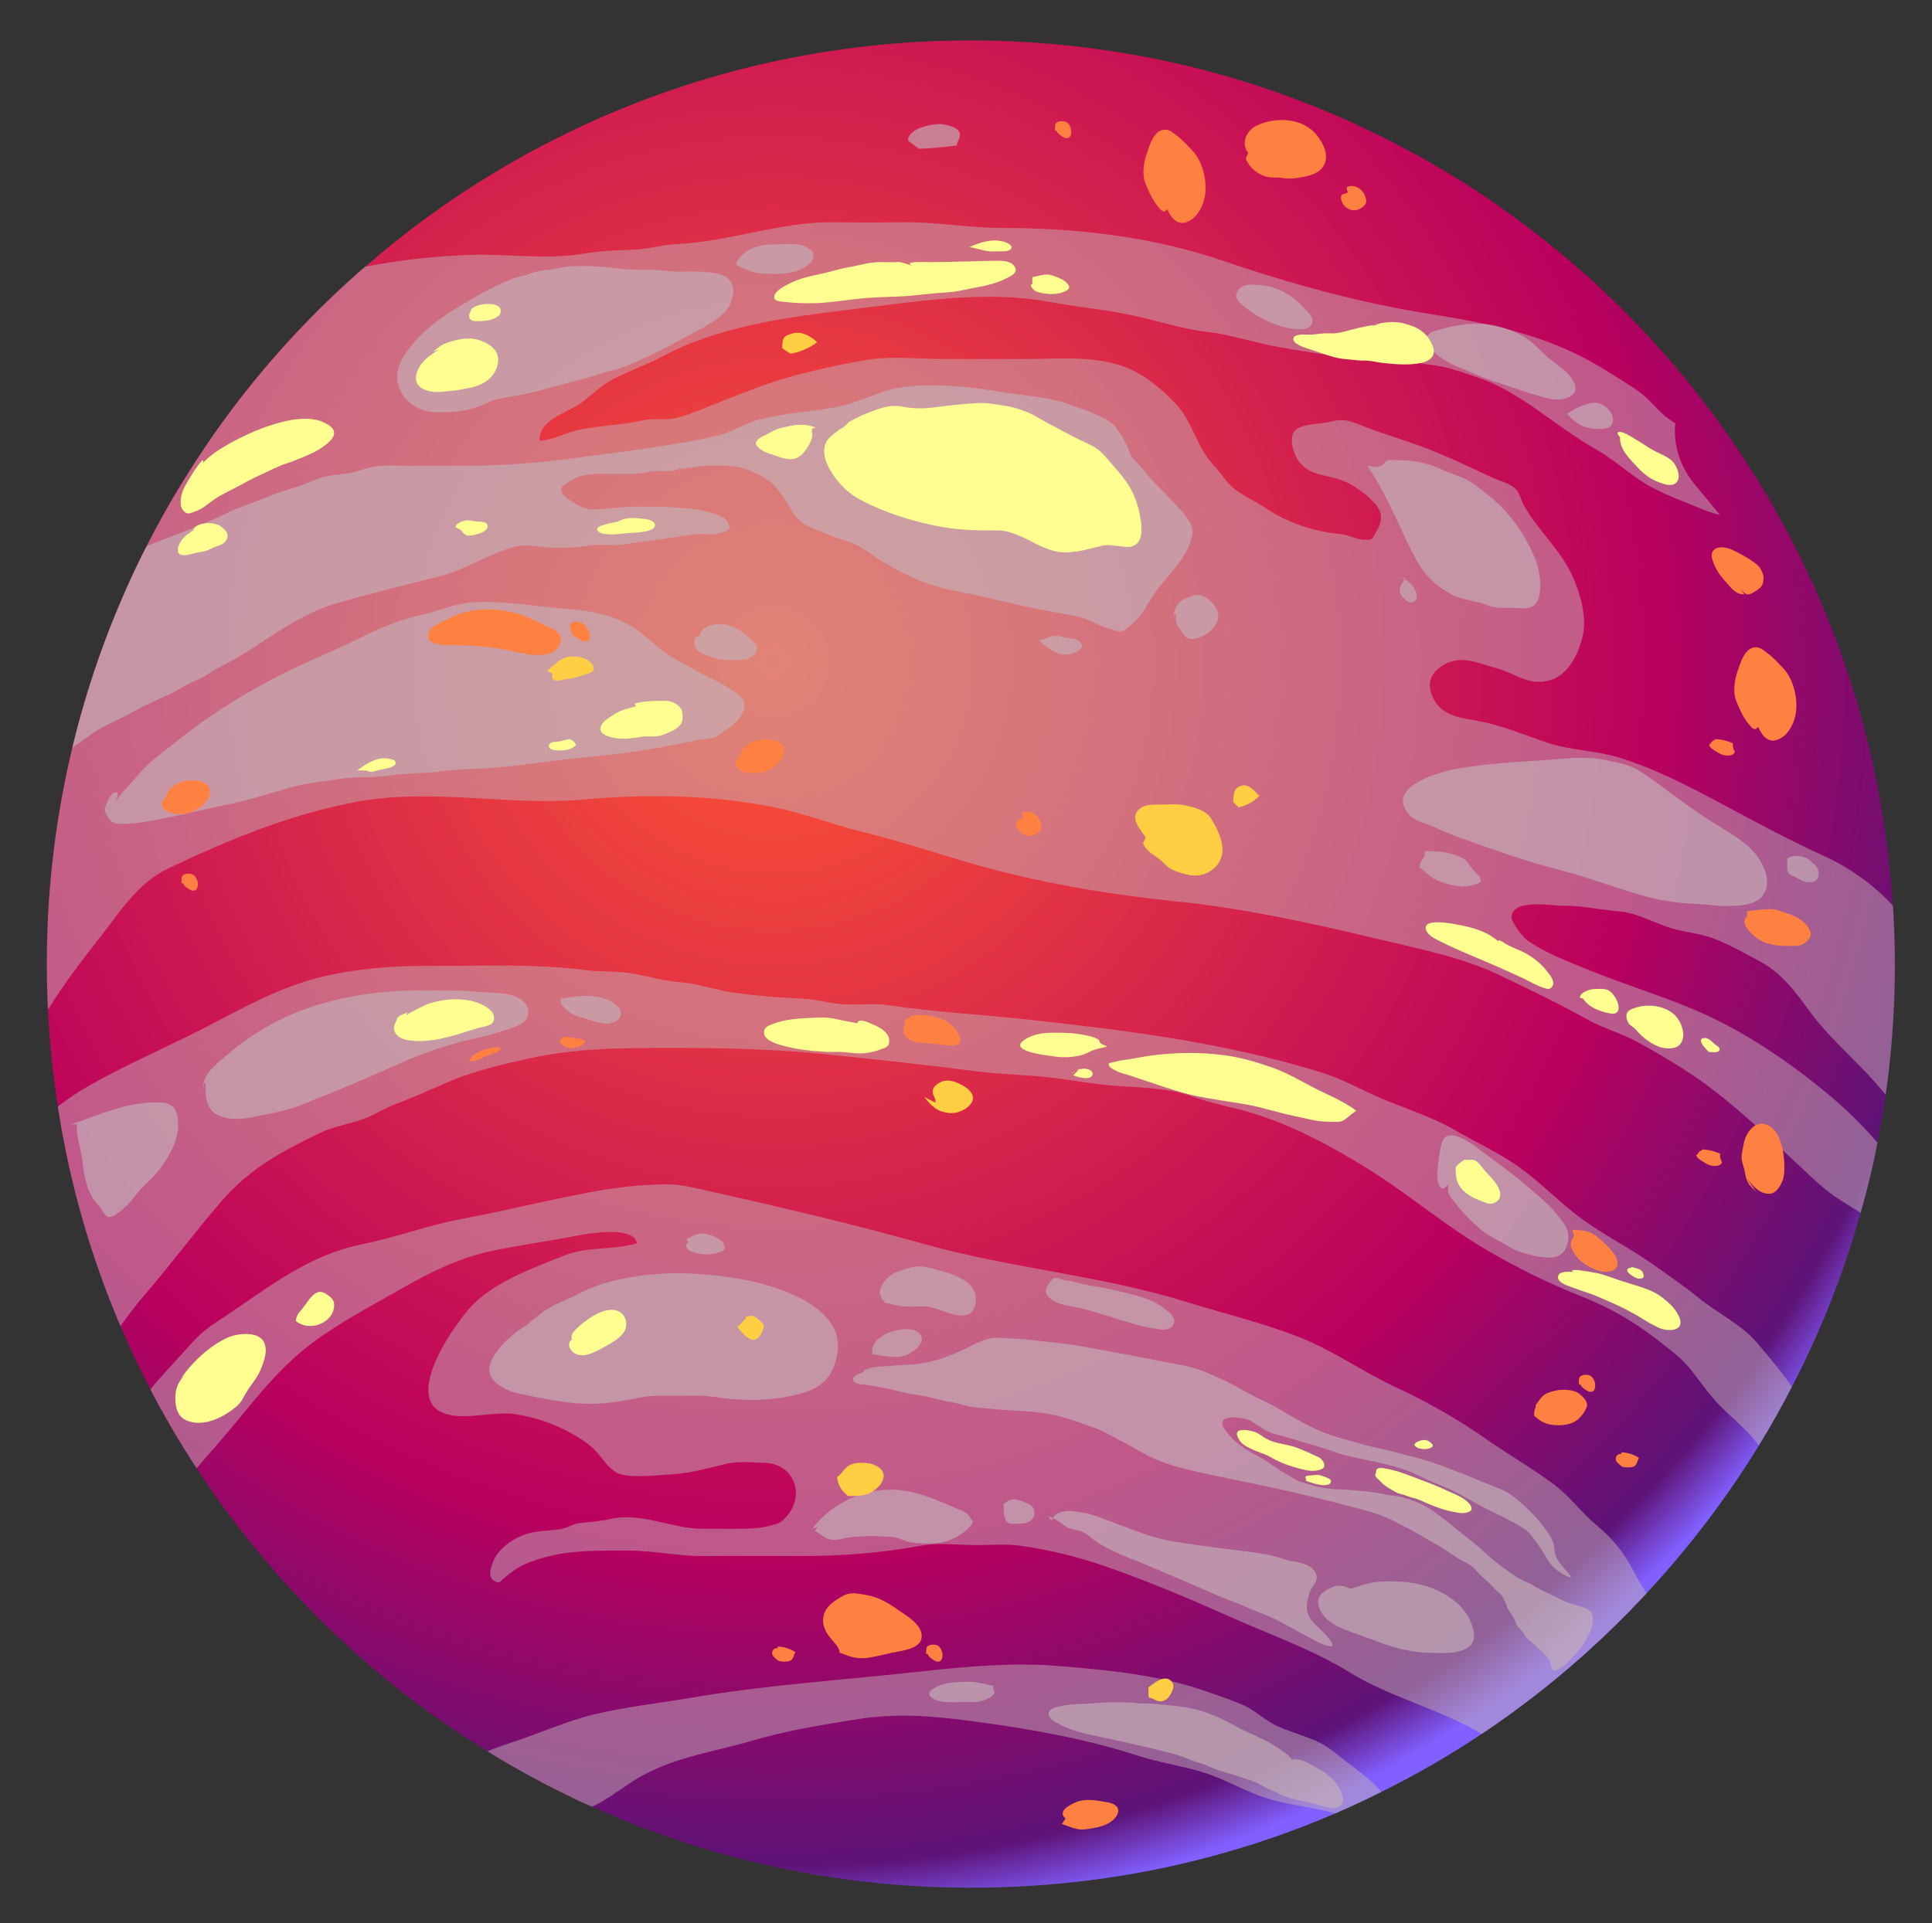 <?xml version="1.0" encoding="utf-8"?>
<!-- Generator: Adobe Illustrator 25.0.0, SVG Export Plug-In . SVG Version: 6.00 Build 0)  -->
<svg version="1.1" id="Capa_1" xmlns="http://www.w3.org/2000/svg" xmlns:xlink="http://www.w3.org/1999/xlink" x="0px" y="0px"
	 viewBox="0 0 468 466" style="enable-background:new 0 0 468 466;" xml:space="preserve">
<rect x="0" y="0" width="468" height="466" fill="#333333" stroke="none"/>
<style type="text/css">
	.st0{fill-rule:evenodd;clip-rule:evenodd;fill:url(#SVGID_1_);}
	.st1{opacity:0.5;}
	.st2{fill-rule:evenodd;clip-rule:evenodd;fill:#C4B0B8;}
	.st3{opacity:0.65;}
	.st4{fill-rule:evenodd;clip-rule:evenodd;fill:#FF8142;}
	.st5{fill-rule:evenodd;clip-rule:evenodd;fill:#FFCE42;}
	.st6{fill-rule:evenodd;clip-rule:evenodd;fill:#FFFE90;}
</style>
<radialGradient id="SVGID_1_" cx="187.399" cy="160.389" r="307.736" gradientUnits="userSpaceOnUse">
	<stop  offset="0" style="stop-color:#FF5731"/>
	<stop  offset="0.698" style="stop-color:#BA005E"/>
	<stop  offset="0.948" style="stop-color:#5E1377"/>
	<stop  offset="0.997" style="stop-color:#8160FF"/>
</radialGradient>
<path class="st0" d="M456.78,265.29c-0.56,3.88-1.22,7.76-1.99,11.6c-1.12,5.73-2.48,11.39-4.09,16.95
	c-4.09,14.68-9.68,28.8-16.63,42.14c-2.48,4.86-5.14,9.57-8,14.22c0,0,0,0,0,0.03c-7.86,12.83-16.98,24.81-27.22,35.82
	c-11.88,12.83-25.27,24.29-39.91,34.07c-7.76,5.17-15.87,9.89-24.32,14.05c-3.67,1.85-7.37,3.56-11.15,5.21
	c-20.62,8.88-42.95,14.75-66.43,16.98c-40.75,3.84-79.47-3.18-113.64-18.63c-1.15-0.49-2.31-1.01-3.42-1.54
	c-5.7-2.69-11.25-5.59-16.67-8.74c-1.75-1.01-3.49-2.06-5.24-3.15c-19.64-12.02-37.25-27.08-52.21-44.38
	c-5.98-6.85-11.5-14.12-16.56-21.63c-0.56-0.84-1.12-1.68-1.68-2.55c-4.02-6.15-7.76-12.51-11.18-19.08
	c-1.85-3.56-3.63-7.2-5.28-10.87c-0.66-1.5-1.33-3.01-1.96-4.51c-7.16-16.77-12.34-34.6-15.17-53.19
	c-1.22-7.72-2.03-15.55-2.41-23.48c-0.17-3.63-0.28-7.3-0.28-11.01c0-18.07,2.13-35.61,6.18-52.42c3.32-13.87,7.97-27.26,13.7-39.94
	c1.36-3.01,2.8-6.01,4.33-8.95c2.94-5.87,6.19-11.6,9.68-17.12c11.29-18.14,25.09-34.46,40.96-48.57l0.04-0.03
	c0.73-0.66,1.47-1.29,2.2-1.92C127.66,30.49,179,9.8,235.12,9.8c18.31,0,36.1,2.2,53.12,6.32c23.69,5.77,45.85,15.31,65.94,27.92
	h0.04c3.91,2.48,7.76,5.07,11.46,7.76c3.15,2.24,6.19,4.58,9.19,6.99c14.68,11.71,27.82,25.23,39.1,40.26
	c3.22,4.26,6.29,8.67,9.19,13.17c4.37,6.67,8.35,13.63,11.92,20.79c11.78,23.24,19.57,48.78,22.5,75.8c0.03,0.52,0.1,1.05,0.17,1.57
	c0.31,3.01,0.59,6.01,0.77,9.02C459.54,234.99,458.91,250.33,456.78,265.29z"/>
<g class="st1">
	<path class="st2" d="M442.03,207.49c-8.84-4.02-17.37-8.63-25.93-13.24c-7.9-4.19-16.14-8.46-24.78-10.94
		c-5.35-1.5-10.97-1.54-16.08-3.22c-5.59-1.85-11.22-4.26-16.98-5.35c-4.19-0.8-8.74-1.12-10.94-5.31
		c-1.75-3.42-1.19-6.19,2.38-8.32c4.26-2.52,8.18-0.45,12.62,0.73c4.79,1.26,7.72,4.4,12.93,3.04c4.68-1.19,7.16-6.53,8.18-10.94
		c1.19-5.14-1.33-12.62-3.84-16.88c-3.08-5.24-7.37-9.19-10.34-14.4c-0.52-0.91-1.29-3.25-1.85-3.91c-1.47-1.71-4.33-2.24-6.36-3.22
		c-5.8-2.76-11.6-5.49-17.61-7.69c-4.12-1.47-8.28-2.73-12.3-4.23c-3.95-1.47-5-2.41-9.19-1.36c-1.89,0.45-7.16,0.45-8.39,2.2
		c-1.47,2.17-0.07,6.05,1.4,7.72c2.76,3.22,6.53,2.83,10.27,4.26c2.8,1.12,5.56,3.15,7.62,5.35c2.24,2.38,2.1,4.4,0.52,7.13
		c-1.05,1.71-0.52,1.89-2.79,1.89c-1.85,0-3.95-1.22-5.94-1.4c-6.12-0.56-12.86-2.73-18-6.26c-2.38-1.64-5.77-3.11-7.93-4.93
		c-1.68-1.4-3.04-3.74-4.58-5.35c-4.23-4.33-5.07-10.48-9.3-14.99c-3.49-3.77-8.21-7.65-13.17-9.26
		c-7.48-2.48-15.62-1.61-23.38-1.61h-19.67c-5.8,0-12.23-0.77-17.93,0.1c-5.98,0.94-11.95,2.27-17.82,3.81
		c-7.44,1.96-15.17,5.21-22.33,8.04c-2.55,1.01-5.28,2.17-8,2.52c-2.31,0.31-4.51-0.14-6.78,0.38c-5.28,1.22-10.59,1.19-15.97,2.41
		c-2.48,0.56-6.61,2.62-9.05,2.48c-0.35-5.17,7.34-6.92,10.45-9.4c2.66-2.13,4.75-4.16,7.83-5.73c3.81-1.89,7.79-3.29,11.53-5.28
		c14.96-8.04,33.62-9.85,50.15-11.92c13.8-1.71,29.25-3.88,43.09-1.33c6.81,1.26,13.73,1.89,20.51,3.32
		c5.94,1.22,11.81,3.28,17.86,3.98c5.8,0.63,11.43,2.59,17.19,3.63c6.47,1.19,13.24,2.2,19.78,2.87c3.15,0.31,6.26-0.14,9.37,0.03
		c2.62,0.17,5.07,1.19,7.69,1.43c4.44,0.45,7.93,1.82,12.16,3.25c10.13,3.49,18.8,11.95,28.2,17.23c4.44,2.52,8.18,6.12,12.58,8.7
		c4.09,2.38,8.6,3.91,12.93,5.73c1.54,0.65,3.09,1.13,4.63,1.58c-1.97-2.4-3.91-4.81-5.92-7.17c-3.7-4.35-5.51-9.82-4.93-15.08
		c-1.22-0.77-2.4-1.6-3.46-2.63c-2.24-2.13-3.56-3.95-6.26-5.7c-4.05-2.62-7.72-5.03-11.95-7.3c-11.85-6.26-24.64-8.81-37.78-10.87
		c-17.16-2.73-33.86-7.34-50.25-12.93c-17.26-5.91-35.82-7.93-53.96-7.93c-7.76-0.03-15.24-1.43-22.89-1.36
		c-5.87,0.07-11.78,0.07-17.68,0c-12.69-0.1-25.09,4.72-37.81,5.31c-3.67,0.17-7.09,1.29-10.76,1.36c-4.19,0.1-8,0.31-12.16,1.01
		c-8.56,1.4-17.75-0.04-26.42,0.21c-8.56,0.24-17.47,1.22-26,2.87c-0.73,0.63-1.47,1.26-2.2,1.92l-0.03,0.03
		C70.32,80.74,56.51,97.06,45.23,115.2c-5.24,8.32-9.92,17.05-14.01,26.07c-12.75,28.13-19.88,59.41-19.88,92.36
		c0,3.7,0.1,7.37,0.28,11.01c3.77-6.12,7.9-11.53,12.34-17.19c4.89-6.19,9.26-13.42,16.63-16.95c14.82-7.06,29.49-13.14,45.74-16.21
		c18.49-3.46,36.9,1.12,55.39-0.59c15.03-1.36,30.68-1.12,45.57,1.85c7.3,1.43,14.29,4.23,21.49,5.98
		c8.53,2.1,16.77,4.79,25.16,7.27c16.7,4.96,34,7.86,51.3,9.64c16.01,1.64,32.46,5.24,48.12,8.98c9.61,2.31,20.58,4.44,29.53,8.7
		c7.23,3.46,14.57,6.95,21.56,10.87c3.95,2.2,8.32,3.35,12.27,5.52c3.81,2.1,7.62,4.3,11.25,6.64c9.54,6.08,17.44,13.66,25.72,21.28
		c2.9,2.66,5.63,5.42,8.67,7.9c2.55,2.1,5.56,3.74,8.35,5.52c1.61-5.56,2.97-11.22,4.09-16.95c-4.33-5.1-8.98-9.44-14.36-13.73
		c-7.93-6.39-17.16-12.55-26.42-16.91c-9.23-4.33-18.91-7.09-28.31-10.9c-5.03-2.03-11.39-4.37-15.87-7.62
		c-1.01-0.7-3.77-4.33-3.7-5.59c0.35-4.47,9.61-2.66,12.37-2.69c4.54-0.07,8.77,0.94,13.28,1.33c4.89,0.38,8.28,2.62,12.86,4.05
		c3.39,1.08,6.99,1.26,10.34,2.52c3.74,1.4,7.44,3.53,10.97,5.38c5.24,2.73,8.74,7.2,12.09,11.88c5.28,7.37,12.69,13.14,18.35,20.2
		c0.14,0.17,0.24,0.31,0.38,0.49c2.13-14.96,2.76-30.3,1.75-45.88C453.91,214.44,448.04,210.22,442.03,207.49z"/>
	<path class="st2" d="M434.06,335.99c-2.48,4.86-5.14,9.57-8,14.22c-2.27-3.01-4.89-5.31-8.11-8.32c-3.25-2.97-5.56-6.47-8.28-9.92
		c-2.38-3.04-5.38-5.1-8.35-7.44c-5.17-4.12-11.6-7.79-17.79-10.24c-8.46-3.35-16.01-7.06-23.9-11.71
		c-9.78-5.73-18.45-13.28-28.1-19.26c-8.67-5.42-18.35-10.66-28.2-13.63c-4.75-1.43-9.4-2.2-14.12-3.91
		c-5.66-2.06-12.06-2.24-18-2.62c-5.49-0.35-10.83-1.36-16.28-2.03c-6.15-0.73-12.37-0.77-18.56-1.57
		c-11.74-1.54-23.52-2.76-35.29-4.02c-12.72-1.33-25.3-1.64-38.09-1.64c-12.06,0-23.52,0-35.33,2.66
		c-6.95,1.57-14.05,3.25-20.55,6.22c-4.02,1.82-7.86,3.39-11.92,5c-2.48,0.98-4.75,2.48-7.27,3.39c-3.49,1.22-7.06,1.75-10.41,3.35
		c-9.44,4.54-16.84,8.49-23.76,16.42c-6.39,7.34-12.16,15.24-18.56,22.61c-2.13,2.45-4.09,5.1-6.01,7.76
		c-7.16-16.77-12.34-34.6-15.17-53.19c2.34-1.82,4.79-3.49,7.37-4.96c9.02-5.17,18.56-9.19,27.75-13.91
		c9.57-4.93,18.63-10.17,29.18-12.65c8.14-1.89,16.35-2.59,24.67-2.55c13,0.03,26.03-0.63,38.96,1.01
		c3.95,0.52,7.86,0.14,11.81,0.91c3.63,0.7,7.09,1.68,10.8,1.99c4.58,0.38,8.84,1.96,13.38,2.59c5.42,0.73,10.76,1.19,16.21,1.4
		c3.6,0.1,6.95,1.26,10.52,1.4c3.67,0.14,7.23-0.31,10.9,0.24c10.69,1.64,21.67,2.17,32.5,3.35c24.18,2.62,48.57,5.63,71.88,12.86
		c5.21,1.61,9.71,4.23,14.71,6.36c5.98,2.52,11.99,4.37,17.65,7.58c4.58,2.66,9.58,5,14.01,7.9c5.28,3.42,9.68,7.97,14.54,11.92
		c6.08,4.93,13.38,8.39,19.78,12.96c3.88,2.73,7.65,5.35,11.32,8.32c4.37,3.49,10.1,6.26,13.7,10.55
		C428.44,328.72,431.48,332.28,434.06,335.99z"/>
	<path class="st2" d="M398.84,386.06c-11.88,12.83-25.27,24.29-39.91,34.07c-9.96-5.98-22.09-8.81-32.01-14.92
		c-8.88-5.49-18.98-9.02-28.52-13.28c-9.99-4.44-19.88-8.63-30.23-12.27c-6.92-2.41-13.84-4.16-21.11-5.14
		c-3.42-0.49-7.13-0.14-10.66-0.14c-4.19,0-8.98-0.63-13.1,0.1c-9.96,1.85-19.39,2.55-29.67,2.55c-7.65,0-15.27-0.07-22.89,0
		c-6.33,0.07-12.3-1.33-18.7-1.33c-7.02,0.04-13.42-0.21-20.23,1.68c-4.93,1.33-7.3,2.73-10.9,6.08c-3.25-0.56-2.1-3.56-1.29-5.42
		c1.15-2.62,4.05-4.86,6.92-6.01c3.29-1.29,6.01-0.98,9.3-1.54c1.68-0.31,2.94-1.26,4.65-1.47c2.66-0.28,4.68-0.38,7.34-0.98
		c7.72-1.71,14.89,2.41,22.47,2.38c3.53-0.04,7.06,0.07,10.59-0.04c1.92-0.04,3.35-0.14,5.31-0.63c2.59-0.63,3.08-0.8,4.61-2.66
		c4.19-5.03,1.43-12.34-5.28-12.62c-2.83-0.1-6.57-0.49-9.3,0.14c-4.19,0.98-8.77,2.34-13.17,2.59c-3.46,0.17-9.92,1.05-13.21-0.14
		c-0.94-0.35-2.41-1.68-3.07-2.48c-1.85-2.31-2.69-3.6-5.28-5.38c-4.96-3.35-10.41-5.52-16.35-6.5c-5.28-0.91-11.78,1.4-16.91-0.04
		c-11.57-3.25,2.48-22.89,6.64-26.87c5.73-5.52,14.78-8.81,22.05-11.67c5.45-2.13,11.78-1.19,17.37-2.87
		c-0.84-4.86-14.22-1.92-17.19-1.36c-6.01,1.12-12.13,1.96-18.1,3.22c-7.83,1.71-14.68,5.1-21.56,9.02
		c-7.27,4.16-15.03,8.21-21.74,13.21c-9.33,6.92-15.93,16.53-23.52,25.16c-1.54,1.75-3.08,3.49-4.58,5.24
		c-4.02-6.15-7.76-12.51-11.18-19.08c1.26-1.57,2.59-3.08,3.98-4.58c2.17-2.34,4.26-4.72,6.39-7.06c2.69-2.9,4.72-4.05,8-6.26
		c10.52-7.02,19.99-14.64,32.71-17.23c8.35-1.71,16.39-4.72,24.81-6.29c10.1-1.89,20.06-4.37,30.19-6.29
		c6.46-1.22,12.3-1.92,18.87-1.99c3.67,0,6.71,0.84,10.2,1.61c17.3,3.84,35.29,8.11,52.7,12.96c20.76,5.8,42.46,7.51,63.04,13.91
		c9.09,2.8,18.49,5.07,27.36,8.53c8.21,3.21,15.73,8.6,23.73,12.3c7.34,3.39,15.34,7.97,21.95,12.65
		c5.35,3.77,11.01,6.92,16.25,10.9c3.88,3.01,6.64,6.85,10.34,9.92c3.84,3.21,6.53,6.6,8.77,10.94
		C396.6,382.46,397.72,384.24,398.84,386.06z"/>
	<path class="st2" d="M334.61,434.18c-3.67,1.85-7.37,3.56-11.15,5.21c-5.24-1.47-10.87-1.99-15.9-3.46
		c-5.73-1.68-10.87-4.96-16.67-6.67c-5.1-1.5-10.27-2.24-15.31-3.88c-12.62-4.09-26.31-6.53-39.45-8.25
		c-10.03-1.36-18.84-2.13-28.79-0.52c-8.67,1.4-16.77,2.69-25.2,5.17c-9.26,2.73-18.31,3.84-26.8,8.6c-3.49,1.96-6.46,4.4-9.85,6.33
		c-0.7,0.38-1.4,0.73-2.1,1.05c-1.15-0.49-2.31-1.01-3.42-1.54c-5.7-2.69-11.25-5.59-16.67-8.74c-1.75-1.01-3.49-2.06-5.24-3.15
		c1.99-0.8,4.05-1.54,6.19-2.24c6.64-2.17,13.07-5.1,19.85-6.74c7.41-1.78,15.31-2.62,22.85-3.91c18.73-3.21,37.43-4.37,56.26-6.46
		c10.8-1.19,22.12-2.2,33.02-1.33c11.95,0.98,24.64,2.17,36.03,6.19c2.9,1.01,6.05,2.06,8.84,3.28c2.97,1.29,5.24,3.7,8.21,5.07
		c2.59,1.19,5.49,2.03,8.14,3.08c3.74,1.5,4.75,2.48,7.76,4.86C328.53,428.73,331.88,430.93,334.61,434.18z"/>
</g>
<g class="st3">
	<path class="st2" d="M288.83,129.42c-0.73,4.82-4.93,9.02-7.97,12.72c-2.1,2.55-3.39,5.77-5.63,8.14
		c-0.77,0.84-1.64,1.47-2.52,2.13c-1.33,1.01-1.08,0.7-2.62,0.31c-1.96-0.52-3.49-0.98-5.31-1.99c-2.24-1.19-4.44-1.5-6.95-1.96
		c-4.19-0.8-8.32-1.54-12.48-2.52c-4.72-1.08-9.37-2.2-14.15-3.11c-6.74-1.26-12.79-4.12-18.52-7.76c-1.68-1.08-3.49-2.52-5.31-3.39
		c-1.96-0.94-4.26-1.4-6.29-2.27c-2.17-0.91-4.54-1.68-6.53-2.97c-2.03-1.26-2.76-3.21-4.05-5.14c-0.91-1.36-1.89-2.8-2.97-4.02
		c-1.33-1.5-3.81-2.62-5.66-3.46c-3.29-1.5-6.74-1.33-10.27-1.29c-2.03,0.04-3.91,0.56-5.94,0.63c-0.94,0.07-1.75,0.35-2.66,0.56
		c-1.4,0.28-2.62,0-4.02,0.1c-2.06,0.17-3.77,0.7-5.94,0.7h-5.24c-3.22,0-6.43-0.28-9.3,1.47c-0.56,0.35-2.27,1.33-2.52,1.99
		c-0.35,0.91,0.59,1.78,1.33,2.34c2.03,1.54,3.98,2.83,6.5,2.8c3.35,0,6.47-0.66,9.85-0.66c5.21,0,10.2-0.07,15.31,0.73
		c1.92,0.31,4.23,0.84,5.98,1.75c1.22,0.63,1.36,1.54,1.85,2.66c-0.73,1.01-2.55,1.4-3.7,1.54c-1.08,0.1-2.27-0.1-3.39-0.07
		c-2.24,0.04-4.47,0.52-6.67,0.84c-3.95,0.63-7.9,1.05-11.81,1.68c-2.87,0.49-5.87-0.24-8.7,0.31c-2.8,0.52-5.45,0.52-8.32,0.52
		c-3.35-0.03-6.22-1.08-9.61-0.21c-6.22,1.64-11.53,5.35-17.72,6.99c-8.53,2.24-17.12,4.23-25.65,6.74
		c-5.35,1.61-9.58,4.12-14.26,7.02c-3.84,2.41-7.62,5.17-11.64,7.27c-1.96,1.01-3.7,1.92-5.52,3.15c-1.47,0.98-3.18,1.36-4.65,2.27
		c-4.05,2.55-8.7,4.09-12.86,6.47c-2.2,1.29-4.44,2.24-6.71,3.39c-2.52,1.22-4.61,2.97-6.92,4.54c-0.38,0.28-0.8,0.56-1.15,0.84
		c3.32-13.87,7.97-27.26,13.7-39.94c1.36-3.01,2.8-6.01,4.33-8.95c6.53-2.62,13.24-4.93,19.5-8.04c2.97-1.47,6.12-2.38,9.12-3.63
		c2.45-1.01,4.58-1.75,7.13-2.48c2.59-0.73,4.96-2.13,7.58-2.73c1.78-0.38,3.56-0.45,5.38-0.73c1.99-0.31,3.74-1.08,5.66-1.5
		c2.87-0.59,5.8-0.35,8.7-0.35h14.54c9.44,0,18.91-0.87,28.13-2.13c10.87-1.47,22.26-2.73,32.99-5.28c1.99-0.49,4.16-1.71,6.08-2.52
		c2.2-0.98,4.4-1.5,6.78-1.99c5.35-1.08,10.76-1.33,16.08-2.45c5.42-1.12,10.13-3.98,15.69-4.72c8.14-1.01,16.88,0.07,24.92,1.4
		c5,0.8,10.45,1.08,15.2,2.83c1.92,0.73,4.12,1.36,5.98,2.27c1.85,0.87,4.02,1.61,5.31,3.32c1.47,1.99,2.48,3.7,3.25,5.98
		c0.49,1.4,1.68,2.31,2.66,3.43c1.26,1.54,2.55,3.14,3.98,4.54c2.06,2.03,4.02,4.12,5.98,6.26
		C287.47,125.26,289.15,127.29,288.83,129.42z"/>
	<path class="st2" d="M27.93,194.3c1.64-2.41,3.67-4.32,5.54-6.56c2.82-3.38,6.22-5.6,9.61-8.34c7.12-5.75,14.9-10.61,22.98-14.9
		c6.99-3.7,14.39-6.54,21.46-10.09c5.03-2.52,9.78-4.37,15.25-5.62c3.99-0.91,7.69-2.65,11.89-2.86c7.31-0.36,14.63,0.92,21.89,1.52
		c6.36,0.53,12.21,1.31,17.55,5.05c2.11,1.48,3.89,3.12,5.89,4.74c2.61,2.11,5.75,3.66,8.7,5.28c2.5,1.38,5.16,2.44,7.56,4
		c1.15,0.75,3.27,1.88,3.86,3.27c1.21,2.83-2.35,5.95-4.4,7.15c-0.8,0.47-1.32,1.07-2.05,1.49c-1.13,0.65-2.83,0.52-4.09,0.78
		c-6.38,1.32-12.71,2.55-19.17,3.34c-6.41,0.79-12.84,1.27-19.25,2.15c-5.86,0.81-11.64,1.52-17.53,1.63
		c-2.83,0.05-5.73,0.5-8.56,0.77c-3.33,0.32-6.85,0.25-10.14,0.73c-2.53,0.37-4.84,0.53-7.4,0.5c-3.59-0.05-7.05,0.71-10.61,1.16
		c-6.94,0.88-13.36,3.68-20.17,5.09c-3.68,0.76-7.27,1.54-10.95,2.39c-3.54,0.82-7.08,1.58-10.66,2.15
		c-2.02,0.32-3.84,0.53-5.91,0.5c-1.85-0.03-2.43-0.44-3.31-2c-0.78-1.39-0.68-1.53-0.03-3.03c0.41-0.96,0.61-1.66,1.49-2.33
		C28.17,191.66,29.21,191.75,27.93,194.3z"/>
	<path class="st2" d="M168.3,154.57c-0.07,1.27-0.31,2.18,0.7,3.04c0.84,0.71,2.66,1.32,3.59,1.64c2.22,0.76,4.6,0.74,6.93,0.64
		c1.51-0.06,2.8-0.43,3.55-1.87c0.7-1.32,0.29-1.67-0.84-2.79c-1.99-1.97-4.46-3.79-7.31-3.99c-1.71-0.12-5.2,0.47-5.3,2.66
		L168.3,154.57z"/>
	<path class="st2" d="M129.23,320.1c-3.84,2.13-7.17,4.62-9.58,8.44c-1.14,1.81-1.63,4.06-0.18,5.79c1.38,1.65,4.1,2.89,6.19,3.33
		c3.51,0.75,7.19,1.48,10.74,1.99c3.93,0.56,7.54,0.68,11.46,0.19c2.48-0.31,4.83-0.73,7.27-1.23c2.65-0.55,5.26-0.43,7.94-0.42
		c2.72,0.01,5.47-0.15,8.19,0.09c1.99,0.17,3.96,0.53,5.95,0.71c5.49,0.47,11.06,0.2,16.38-1.22c4.01-1.07,7.03-2.84,8.47-6.84
		c1.06-2.94,1.42-6.16-0.06-9.07c-2.43-4.8-7.91-7.5-12.72-9.3c-6.24-2.34-13.33-3.41-19.93-3.87c-7.76-0.54-16.23,0.14-23.68,2.46
		c-2.95,0.92-5.49,2.43-8.29,3.65c-2.26,0.99-4.5,1.94-6.42,3.53c-0.76,0.63-1.5,1.19-2.32,1.76
		C128.12,320.49,127.3,321.45,129.23,320.1z"/>
	<path class="st2" d="M166.31,300.24c1.4-0.68,2.67-1.55,4.25-1.35c1.21,0.16,2.34,0.61,3.4,1.23c0.7,0.41,1.43,1,1.53,1.91
		c0.1,0.87-0.12,0.92-1,1.31c-1.63,0.72-4.23,0.73-5.95,0.23c-0.56-0.16-1.61-0.46-2-0.93c-0.33-0.4-0.56-1.47,0.2-1.51
		L166.31,300.24z"/>
	<path class="st2" d="M213.1,313.48c0.29,0.85,0.74,1.59,1.35,2.23c0.22,0,0.44,0.01,0.66,0.04c0.76,0.26,1.64,0.45,2.44,0.61
		c2.16,0.44,4.36,0.1,6.54,0.17c3.84,0.13,11.07,5.46,12.23-0.8c1.03-5.57-6.48-7.33-10.43-8.35c-1.96-0.51-3.84-0.81-5.78-0.12
		c-1.23,0.44-2.67,0.71-3.81,1.39C215.05,309.4,213.06,311.17,213.1,313.48z"/>
	<path class="st2" d="M326.98,384.99c2.22-0.62,4.24-1.47,6.53-1.68c3.73-0.34,7.78-0.16,11.41,0.84c4.34,1.19,9.21,4.13,11.16,8.4
		c0.8,1.75,1.7,4.57,0.11,6.15c-2.31,2.29-7.33,1.85-10.23,1.76c-4.38-0.13-8.37-1.24-12.43-2.77c-2.59-0.97-5.22-1.86-7.8-2.87
		c-1.87-0.73-3.53-1.59-4.87-3.12c-1.06-1.23-1.93-2.92-1.34-4.61c0.42-1.18,2.28-2.18,3.35-2.59
		C324.38,383.92,325.94,384.3,326.98,384.99z"/>
	<path class="st2" d="M235.61,407.51c1.72,0.23,3.41,0.58,5.08,1.03c-0.41,0.61,0.33,0.93,0.16,1.61c-0.22,0.89-1.73,1.5-2.46,1.79
		c-1.51,0.6-2.96,0.43-4.6,0.43c-2.15,0-4.52,0.31-6.62-0.31c-1.92-0.57-3.03-1.78-0.98-2.98
		C229.09,407.36,232.4,407.51,235.61,407.51L235.61,407.51z"/>
	<path class="st2" d="M350.82,287c-0.02,0.9-0.15,1.73,0.25,2.53c0.36,0.71,1.03,1.44,1.51,2.07c1.72,2.24,3.9,4.4,6.03,6.26
		c1.35,1.18,2.99,1.98,4.55,2.85c1.61,0.89,3.23,2.02,4.99,2.59c2.27,0.74,4.99,1.47,7.39,1.41c2.96-0.08,4.32-2.24,4.38-5.13
		c0.04-2.18-1.77-4.01-3.04-5.62c-1.67-2.11-3.82-3.81-5.83-5.6c-4.29-3.81-9.05-7.08-13.62-10.55c-1.39-1.05-5.78-4.03-7.51-2.1
		c-0.73,0.82-1.03,2.77-1.22,3.8c-0.24,1.28-0.31,2.67-0.49,3.97C347.83,286.14,348.79,289.68,350.82,287z"/>
	<path class="st2" d="M425.42,207.1c-2.74-3.3-6.15-5.12-9.81-7.38c-5.05-3.12-9.71-6.7-14.49-10.21c-2.58-1.9-5.31-3.82-8.47-4.55
		c-2.1-0.48-4.28-0.97-6.41-1.2c-3.87-0.4-7.77,0.1-11.62,0.37c-7.28,0.52-14.71,0.86-21.92,2.19c-4.41,0.81-17.17,4.41-11.39,11.03
		c1.32,1.51,3.34,1.89,5.15,2.64c2.33,0.97,4.59,2.07,6.97,2.91c5.74,2.02,11.5,4.15,17.32,5.92c4.79,1.46,9.65,2.52,14.39,4.12
		c4.21,1.42,8.43,2.81,12.69,4.05c4.14,1.2,8.83,1.85,13.14,2.03c2.18,0.09,4.33,0.43,6.5,0.48c2.1,0.05,5.06-0.03,7.06-0.76
		C428.83,217.17,429.24,212.13,425.42,207.1z"/>
	<path class="st2" d="M432.92,209.31c0.03,0.69-0.11,1.72,0.38,2.31c0.38,0.46,1.31,0.73,1.83,1.01c1.09,0.57,1.81,1.08,3.06,1.13
		c1.87,0.07,2.62-1.1,2.26-2.91c-0.2-1.01-1.4-1.75-2.13-2.42c-1.15-1.07-3.97-1.48-5.39-0.43V209.31z"/>
	<path class="st2" d="M346.85,80.42c5.04-1.63,10.63-2.7,15.91-1.38c2.49,0.62,5.16,1.65,7.25,3.12c1.84,1.3,3.27,3.01,4.98,4.47
		c2.37,2.02,4.88,3.16,6.31,6.05c1.08,2.19-0.47,3.56-2.59,3.99c-2.05,0.41-4.21-0.24-6.17-0.79c-2.49-0.71-4.88-1.57-7.33-2.4
		c-2.31-0.78-4.56-1.41-6.81-2.37c-1.64-0.7-3.26-1.43-4.93-2.08c-2.57-1.01-4.87-2.45-6.85-4.41c-0.65-0.65-1.11-1.04-1.11-1.99
		C345.51,81.77,345.86,80.9,346.85,80.42z"/>
	<path class="st2" d="M381.72,98.96c2.52-1.05,4.82-2.22,7.18-0.45c1.23,0.92,2.26,2.55,1.63,4.22c-0.59,1.57-3.95,1.27-5.24,1.05
		c-2.55-0.42-4.01-1.76-5.78-3.5L381.72,98.96z"/>
	<path class="st2" d="M125.26,67.17c-4.97,1.73-9.63,4.41-14.14,7.14c-5.32,3.22-10.44,7.11-13.64,12.53
		c-3.66,6.2,1.12,12.82,7.98,13.02c4.31,0.12,8.42-0.24,12.33-2.14c3.1-1.51,6.34-1.53,9.64-2.29c4.59-1.05,9.06-2.45,13.62-3.54
		c2.54-0.61,4.91-1.6,7.46-2.2c2.47-0.58,4.68-1.63,6.99-2.67c4.48-2.01,8.73-4.31,13.03-6.67c2.92-1.61,7.47-3.86,8.58-7.23
		c0.79-2.4,0.97-4.74-1.53-6.18c-1.33-0.77-3.2-0.86-4.7-1.02c-2.14-0.23-4.31-0.09-6.46-0.07c-2.06,0.01-4.06-0.41-6.11-0.48
		c-2.49-0.08-4.94,0.12-7.43-0.19c-4.2-0.53-8.61-0.9-12.84-0.64c-1.88,0.11-3.64,0.75-5.53,0.86c-1.67,0.1-3.2,0.6-4.79,1.1
		C125.36,67.25,121.75,67.99,125.26,67.17z"/>
	<path class="st2" d="M178.23,64.08c2.32,1.35,4.43,2.15,7.16,2.24c2.76,0.09,5.67,0.16,8.27-0.91c1.9-0.78,5.04-3.07,2.48-5.06
		c-2.3-1.78-5.86-1.1-8.54-1.13C184.27,59.19,179.96,60.12,178.23,64.08z"/>
	<path class="st2" d="M210.67,328.05c2.82,0.26,6.78,1.5,9.39,0.05c0.82-0.46,2-1.26,2.59-2.03c1.36-1.78,0.5-3.31-1.54-3.84
		c-3.24-0.85-10.6,1.4-9.78,5.82H210.67z"/>
	<path class="st2" d="M196.77,370.43c5-6.77,14.06-10.58,22.53-9.21c4.22,0.68,8.3,2.52,12.21,4.2c1.08,0.46,2.27,0.83,3.09,1.72
		c0.44,0.48,0.61,1.07,1.15,1.48c-0.84,2.26-4.82,4.49-7.14,5.01c-2.23,0.5-5.78,0.46-7.95,0.07c-1.6-0.29-3.01-1.17-4.66-1.31
		c-3.14-0.26-6.91-0.31-10.03,0.09c-1.78,0.22-3.29,0.97-5.1,0.47c-1.31-0.37-2.24-1.39-3.43-2
		C197.75,370.11,198.74,369.62,196.77,370.43z"/>
	<path class="st2" d="M243.12,365.79c0.27,3.77,1.02,3.52,4.6,3.34c1.77-0.09,3.35-1.36,2.71-3.37c-0.39-1.22-1.6-1.54-2.68-1.95
		c-1.86-0.7-2.99-0.88-4.63,0.66V365.79z"/>
	<path class="st2" d="M49.11,263.82c0.31-3.87,2.64-5.37,5.56-7.93c4.28-3.76,9.11-6.9,14.28-9.33c9.9-4.66,22.09-6.65,32.97-6.59
		c4.6,0.03,9.16-0.12,13.74,0.34c3.07,0.31,7.41-0.04,10.18,1.63c1.47,0.88,2.42,2.28,2.07,4c-0.52,2.56-4.46,3.23-6.6,3.99
		c-3.28,1.16-6.72,1.69-10.08,2.6c-4.86,1.32-9.84,3.07-14.43,5.15c-7.92,3.58-15.9,6.93-23.99,10.11
		c-3.45,1.36-6.85,1.93-10.46,2.66c-3.07,0.63-5.94,1.11-8.95,0.02c-2.11-0.76-3.09-2.27-3.49-4.49
		C49.58,264.25,50.07,259.96,49.11,263.82z"/>
	<path class="st2" d="M135.85,243.3c2,2.07,2.58,2.57,5.23,3.3c1.73,0.48,4.41,1.57,6.24,1.41c2.53-0.23,4.3-2.41,2.14-4.33
		c-3.63-3.24-9.29-2.46-13.6-1.71V243.3z"/>
	<path class="st2" d="M17.33,272.43c6.91-2.45,13.59-5.48,21.13-5.32c3.63,0.07,4.68,1.84,4.7,5.32c0.02,4.34-2.62,8.66-5.35,11.93
		c-1.42,1.71-3.25,3.03-4.61,4.79c-0.98,1.27-1.74,2.38-2.99,3.43c-0.94,0.79-2.98,2.69-4.13,2.25c-0.6-0.23-1.41-1.71-1.8-2.19
		c-0.74-0.91-1.6-1.92-2.17-2.95c-1.27-2.33-1.89-5.69-2.13-8.29c-0.27-2.87-1.64-6.08-1.32-8.96H17.33z"/>
	<path class="st2" d="M345.08,207.54c-0.74,0.73-1.18,1.6-1.3,2.59c1.79,1.25,2.75,2.59,4.98,3.44c1.57,0.6,3.62,1.07,5.29,1.23
		c1.04,0.1,2.66-0.26,3.64-0.61c1.17-0.41,1.13-0.69,0.83-1.51c-0.25-0.67-1.39-1.56-1.85-2.14c-0.91-1.16-1.37-2.22-2.78-2.85
		c-2.92-1.32-5.65-1.46-8.8-1.46V207.54z"/>
	<path class="st2" d="M331.18,112.86c4.93,7,7.87,15.38,11.95,22.9c2.1,3.87,5.67,7.24,9.82,8.84c2.4,0.92,4.98,1.08,7.37,2.04
		c1.97,0.79,3.82,0.65,5.91,0.65c1.37-0.01,3.8,0.44,4.99-0.33c3.02-1.97,1.79-8.8,0.73-11.41c-1.88-4.62-4.73-9.2-8.27-12.74
		c-2.05-2.05-4.29-3.78-6.62-5.5c-2.31-1.69-5.05-2.3-7.62-3.47c-3.42-1.55-6.58-2.32-10.34-2.31c-0.89,0-2.33-0.29-3.14,0.13
		c-0.81,0.42-0.87,1.22-1.99,1.32C333.91,113.17,333.87,113.34,331.18,112.86z"/>
	<path class="st2" d="M340.45,140.01c-1.64,2.54-2.08,3.41-0.03,5.33c1.3,1.21,3.09,0.51,2.73-1.39c-0.33-1.73-2.73-4.31-4.68-3.94
		H340.45z"/>
	<path class="st2" d="M300.06,73.13c4.13,3.73,9.44,6.55,15.13,6.67c1.61,0.03,3.16-0.93,2.63-2.71c-0.29-0.95-1.23-1.64-1.85-2.35
		c-2.41-2.8-5.87-5.01-9.65-5.53c-2.65-0.36-6.5-0.83-6.93,2.6L300.06,73.13z"/>
	<path class="st2" d="M284.17,149.28c0.71-2.5,1.01-3.43,3.34-4.39c2.21-0.91,3.27-1.22,5.25,0.38c2.59,2.09,3.2,4.53,1.04,7
		c-1.22,1.39-4.39,3.36-6.35,2.21c-0.6-0.36-1.56-1.96-1.98-2.55c-0.82-1.14-0.61-1.96-0.63-3.31L284.17,149.28z"/>
	<path class="st2" d="M251.72,155.24c2.35,2.01,4.89,4.27,8.25,3.02c1.51-0.56,3.03-1.57,1.53-2.87c-0.98-0.84-2.68-0.67-3.84-0.96
		c-1.79-0.45-2.24-0.69-3.96,0.15L251.72,155.24z"/>
	<path class="st2" d="M222.59,36.05c3.08-0.11,6.14-0.38,9.18-0.81c0.1-0.98,0.92-1.88,0.75-2.84c-0.28-1.54-2.78-2.06-4.03-2.27
		c-2.21-0.37-8.51,0.85-8.55,3.93L222.59,36.05z"/>
	<path class="st2" d="M254.7,368.44c0.63-1.47,1.6-1.97,3.18-2.26c1.42-0.26,3,0.11,4.41,0.32c2.68,0.41,5.31,1.68,7.85,2.58
		c3.13,1.12,6.25,2.43,9.45,3.35c3.46,0.99,6.98,1.45,10.53,1.96c5.5,0.79,11.03,1.29,16.5,2.24c1.66,0.29,3.14,0.69,4.72,1.26
		c1.13,0.4,2.25,0.41,3.39,0.72c1.32,0.37,2.61,0.69,3.47,1.76c0.62,0.78,0.95,1.55,0.65,2.56c-0.27,0.92-1.16,1.66-1.5,2.63
		c-0.5,1.45-0.93,2.83-0.76,4.38c0.16,1.53,1.03,2.69,2.07,3.72c1.25,1.25,2.7,2.47,3.67,3.92c0.64,0.95,0.78,1.61-0.69,1.23
		c-1.58-0.4-3.2-1.37-4.69-2.14c-2.93-1.51-5.7-3.25-8.7-4.65c-1.67-0.78-3.39-1.35-5.07-2.07c-1.58-0.68-3.16-1.43-4.79-2
		c-3.25-1.14-6.41-2.69-9.59-4.04c-5.18-2.2-10.35-4.49-15.59-6.55c-2.38-0.94-4.96-2.1-7.13-3.48c-1.2-0.76-2.27-1.78-3.49-2.5
		c-1.04-0.61-2.26-0.7-3.4-1.02c-0.65-0.18-1.13-0.58-1.68-0.96c-1.17-0.79-2.35-1.75-3.75-2.05
		C253.75,367.29,253.73,367.21,254.7,368.44z"/>
	<path class="st2" d="M209.35,332.35c-0.43,0.2-2.43,0.77-2.66,1.63c-0.19,0.68,0.31,0.99,0.85,1.19c0.88,0.33,2.07,0.34,2.99,0.48
		c1.77,0.28,3.48,0.63,5.24,0.99c1.44,0.3,2.84,0.72,4.3,1c1.79,0.35,3.68,0.52,5.44,0.97c1.6,0.41,3.07,0.83,4.71,1.09
		c1.97,0.3,3.79,1.05,5.79,1.27c4.15,0.46,8.35,0.76,12.52,0.98c4.26,0.22,8.48,1.12,12.49,2.56c1.83,0.65,3.67,1.27,5.48,1.99
		c1.57,0.63,2.93,1.59,4.45,2.33c3.31,1.63,6.48,3.8,9.91,5.14c3.8,1.48,7.72,2.35,11.69,3.21c5.64,1.22,11.32,2.3,16.96,3.54
		c6.49,1.43,12.99,3.05,19.41,4.76c2.79,0.74,6.09,1.67,8.64,3.02c2.11,1.12,4.33,2.18,6.38,3.4c1.61,0.95,3.21,1.89,4.84,2.81
		c1.6,0.91,3.04,2.06,4.62,3c1.25,0.74,2.66,1.22,3.68,2.3c1.02,1.09,1.98,2.07,3.12,3.07c0.77,0.67,1.41,1.45,2.13,2.16
		c0.64,0.63,1.22,0.9,1.66,1.71c0.44,0.81,0.75,1.44,1.04,2.31c0.41,1.19,1.41,2.18,1.95,3.33c0.15,0.33,0.21,0.77,0.37,1.08
		c0.3,0.58,0.88,1,1.29,1.5c0.41,0.5,0.69,1.06,1.09,1.57c0.58,0.74,1.44,1.21,2.11,1.89c0.89,0.91,1.87,1.63,2.74,2.58
		c0.9,0.98,1.11,2.01,1.37,3.24c0.27,0.01,0.53,0.3,0.69,0.32c0.45,0.05,0.28-0.01,0.65-0.18c0.75-0.33,1.39-0.84,1.99-1.4
		c1.87-1.74,3.94-4.03,5.15-6.3c0.78-1.47,1.64-3.33,1.41-5.06c-0.15-1.12-0.7-1.7-1.73-2.15c-1.65-0.73-3.51-0.92-5.14-1.7
		c-1.88-0.9-3.77-1.83-5.65-2.74c-1.17-0.57-2.17-1.34-3.38-1.84c-1.36-0.56-2.37-1.1-3.57-1.97c-1.88-1.38-3.84-2.63-5.54-4.23
		c-2.54-2.39-5.39-4.61-8.12-6.79c-2.18-1.73-4.26-3.5-6.62-4.99c-1.8-1.13-4.05-1.96-6.09-2.56c-1.4-0.41-2.82-0.45-4.24-0.72
		c-1.56-0.29-3.06-0.6-4.65-0.76c-2.59-0.26-5.12-0.45-7.71-0.56c-1.83-0.07-4.06-0.44-5.8-1c-1.52-0.49-3.04-0.77-4.38-1.66
		c-1.07-0.71-2.2-1.31-3.29-1.98c-1.55-0.94-2.98-2.13-4.56-3c-2.05-1.12-4.35-2.28-6.05-3.88c-0.9-0.84-4.73-4.38-2.57-5.48
		c1.49-0.75,4.02-0.28,5.57,0.17c0.78,0.22,1.41,0.83,2.11,1.22c0.69,0.39,1.32,0.87,2,1.28c1.2,0.72,2.64,1.04,3.97,1.4
		c2.65,0.72,5.23,1.61,7.88,2.31c2.9,0.76,5.67,2,8.6,2.67c5.82,1.34,11.89,2.12,17.25,4.88c2.55,1.31,5.28,2.22,7.86,3.47
		c2.39,1.16,4.64,2.58,6.99,3.81c3.48,1.82,7.02,3.28,10.29,5.45c1.3,0.86,2.07,2.09,2.98,3.32c0.83,1.12,1.6,2.35,2.3,3.55
		c0.76,1.29,1.64,2.52,2.91,3.34c0.9,0.58,2.01,1.3,3.05,1.53c-0.03-0.34-0.24-0.59-0.45-0.86c-0.57-0.73-1.25-1.39-1.83-2.14
		c-0.88-1.16-1.62-2.22-1.68-3.68c-0.05-1.38-0.58-2.7-1.36-3.85c-1.89-2.77-4.01-5.16-6.54-7.37c-1.44-1.26-2.72-2.39-4.46-3.19
		c-1.7-0.78-3.48-1.4-5.2-2.14c-3.47-1.49-7.01-2.81-10.54-4.13c-3.83-1.43-7.86-2.24-11.79-3.32c-1.85-0.51-3.76-0.78-5.61-1.31
		c-2.38-0.68-4.76-1.34-7.15-2.02c-3.83-1.08-7.55-3.03-11-5.02c-1.54-0.89-3.06-1.82-4.62-2.67c-1.98-1.07-4.08-1.92-6.03-3.05
		c-3.39-1.96-6.92-3.66-10.54-5.15c-3.51-1.45-7.47-1.88-11.17-2.63c-3.75-0.75-7.51-1.51-11.28-2.15
		c-4.37-0.73-8.61-1.74-13.03-2.16c-3.53-0.34-7.04-0.87-10.58-1.03c-2.06-0.09-3.99-0.44-6.04,0c-1.54,0.33-2.88,0.99-4.26,1.7
		c-4.82,2.48-10.42,4.6-15.89,4.63c-1.6,0.01-3.17,0.3-4.77,0.34c-1.23,0.03-2.41,0.14-3.62,0.41
		C209.56,331.78,208.75,332.31,209.35,332.35z"/>
	<path class="st2" d="M255.03,309.84c-0.57,0.73-1.54,1.7-1.68,2.72c-0.18,1.27,1.3,2.35,2.29,2.86c2.07,1.06,4.83,1.16,7.07,1.77
		c2.95,0.8,5.86,1.77,8.78,2.66c2.73,0.84,5.4,1.62,8.23,2.06c1.18,0.18,2.98,0.62,3.96-0.29c2.04-1.9-0.44-3.67-1.97-4.83
		c-2.81-2.12-6.49-2.9-9.84-3.73c-2.4-0.59-4.72-1.11-7.17-1.48c-1.78-0.27-3.39-0.72-5.12-1.16c-0.7-0.18-1.36-0.13-2.04-0.28
		C257.11,310.05,255.92,309.34,255.03,309.84z"/>
	<path class="st2" d="M312.97,426.38c-1.18-1.51-2.46-2.24-4.1-3.3c-3.14-2.04-6.82-3.24-10.06-5.1c-3.09-1.77-6.71-3.29-10.19-4.04
		c-2.81-0.6-5.64-0.74-8.48-1.06c-1.67-0.19-3.36-0.04-5.04-0.24c-1.83-0.21-3.64-0.17-5.48-0.17c-1.79-0.01-3.54,0.11-5.32,0.26
		c-2.14,0.18-4.29,0.11-6.42,0.48c-1.08,0.19-3.78,0.52-3.86,1.91c-0.07,1.32,1.35,1.99,2.33,2.52c2.39,1.29,4.99,2.12,7.64,2.66
		c3.72,0.76,7.46,1.61,11.17,2.44c3.15,0.71,6.3,1.47,9.42,2.31c1.44,0.39,2.7,0.95,4.09,1.47c1.43,0.54,2.88,0.86,4.26,1.52
		c2.38,1.13,4.95,1.6,7.42,2.48c1.12,0.4,2.23,0.77,3.35,1.15c1.23,0.41,2.2,1.16,3.38,1.68c2.02,0.9,4.13,2.04,6.3,2.55
		c1.89,0.44,3.74,0.86,5.61,1.32c1.51,0.37,4.41,1.57,5.75,0.28c1.59-1.54-0.47-4.69-1.54-5.96c-1.57-1.86-3.83-3.01-5.95-4.14
		C315.99,426.72,314.75,426.02,312.97,426.38z"/>
</g>
<g>
	<path class="st4" d="M179.22,183.05c-0.8,1.12-1.64,2.1-0.24,3.25c1.5,1.23,4.12,1.25,5.87,0.76c2.13-0.59,5.48-2.95,4.99-5.59
		c-0.5-2.66-4.81-2.48-6.67-1.98c-2.25,0.61-4.1,2.5-4.28,4.88L179.22,183.05z"/>
	<path class="st4" d="M40.17,192.96c-0.8,1.12-1.64,2.1-0.24,3.25c1.5,1.23,4.12,1.25,5.87,0.76c2.13-0.59,5.48-2.95,4.99-5.59
		c-0.5-2.66-4.81-2.48-6.67-1.98c-2.25,0.61-4.1,2.5-4.28,4.88L40.17,192.96z"/>
	<path class="st4" d="M302.38,37.05c-0.75,1.52-0.76,1.32,0.02,2.6c0.85,1.4,2.31,2.41,3.83,3c1.34,0.51,2.67,0.25,4.06,0.44
		c1.45,0.19,2.53,0.25,4,0.02c2.15-0.34,4.99-0.78,6.26-2.81c1.57-2.5,0.08-5.49-1.56-7.54c-3.36-4.22-9.92-4.54-14.56-2.34
		C301.73,31.69,300.58,34.98,302.38,37.05z"/>
	<path class="st4" d="M326.54,46.65c-0.24-0.41-0.34-0.85-0.3-1.31c1.7-0.82,3.68,0.32,4.38,1.99c0.21,0.5,0.44,1.37,0.25,1.91
		c-0.19,0.54-1,1.12-1.54,1.4c-1.37,0.7-2.98,0.18-3.87-1c-0.49-0.65-1.17-2.37,0.09-2.66L326.54,46.65z"/>
	<path class="st4" d="M247.9,198.25c-0.24-0.41-0.34-0.85-0.3-1.31c1.7-0.82,3.68,0.32,4.38,1.99c0.21,0.5,0.44,1.37,0.25,1.91
		c-0.19,0.54-1,1.12-1.54,1.4c-1.37,0.7-2.98,0.18-3.87-1c-0.49-0.65-1.17-2.37,0.09-2.66L247.9,198.25z"/>
	<path class="st4" d="M425.86,176.09c0.77,1.7,2.07,3.8,4.3,3.27c2.7-0.64,4.34-3.77,4.8-6.25c0.67-3.61-0.44-8.48-2.99-11.18
		c-1.3-1.37-2.43-2.63-3.95-3.76c-0.94-0.7-1.66-1.42-2.9-1.32c-2.53,0.19-3.57,3.87-4.24,5.85c-0.74,2.19-1.17,5.04-0.27,7.25
		c0.82,2,1.72,3.98,3.11,5.65C424.36,176.37,425.13,177.26,425.86,176.09z"/>
	<path class="st4" d="M282.74,50.66c0.77,1.7,2.07,3.8,4.3,3.27c2.7-0.64,4.34-3.77,4.8-6.25c0.67-3.61-0.44-8.48-2.99-11.18
		c-1.3-1.37-2.43-2.63-3.95-3.76c-0.94-0.7-1.66-1.42-2.9-1.32c-2.53,0.19-3.57,3.87-4.24,5.86c-0.74,2.19-1.17,5.04-0.27,7.25
		c0.82,2,1.72,3.98,3.11,5.65C281.23,50.94,282.01,51.83,282.74,50.66z"/>
	<path class="st4" d="M415.6,179.07c1.45,0.1,2.84,0.44,4.15,1.02c-0.02,0.37,0.05,0.94,0.14,1.3c0.07,0.26,0.39,0.65,0.29,0.93
		c-0.3,0.81-1.76,0.81-2.39,0.7c-1.05-0.18-1.79-0.79-2.66-1.31c-0.65-0.39-0.83-0.55-1.14-1.23c0.26-0.22,0.55-0.39,0.61-0.75
		L415.6,179.07z"/>
	<path class="st4" d="M412.49,278.5c1.45,0.1,2.84,0.43,4.15,1.02c-0.02,0.37,0.05,0.94,0.14,1.3c0.07,0.26,0.39,0.65,0.29,0.93
		c-0.3,0.81-1.76,0.81-2.39,0.7c-1.05-0.18-1.79-0.79-2.66-1.31c-0.65-0.39-0.83-0.55-1.14-1.23c0.26-0.22,0.55-0.39,0.61-0.75
		L412.49,278.5z"/>
	<path class="st4" d="M421.56,142.66c0.43,0.39,1.08,1.25,1.69,1.36c0.7,0.13,1.83-0.68,2.38-1.03c1.19-0.74,1.59-1.66,1.56-3.05
		c-0.02-1.11-0.82-2.52-1.71-3.23c-1.78-1.41-3.86-2.52-5.91-3.5c-1.04-0.49-3.1-0.95-4.15-0.18c-1.47,1.06-0.53,2.91,0.01,4.17
		c0.77,1.81,2.08,3.17,3.35,4.63c0.99,1.13,2.11,2.32,3.77,2.15L421.56,142.66z"/>
	<path class="st4" d="M372.01,340.85c-0.3,0.71-0.44,1.44-0.39,2.2c1.33,1.09,2.37,1.91,4.24,2.17c2.2,0.31,5.05,0.08,6.71-1.6
		c0.66-0.67,1.83-2.21,1.87-3.21c0.03-0.96-1.11-2.11-1.82-2.67c-1.38-1.09-4.01-1.17-5.7-0.82c-0.78,0.16-1.78,0.44-2.48,0.82
		c-1.14,0.62-1.59,1.72-2.42,2.67V340.85z"/>
	<path class="st4" d="M392.76,351.89c1.57,0.07,3,0.52,4.27,1.36c-0.44,0.67-0.42,1.65-1.27,2.09c-0.54,0.28-2.23,0.26-2.75,0.05
		c-0.3-0.12-1.32-1.04-1.49-1.38c-0.41-0.82,0.24-1.94,1.23-1.68V351.89z"/>
	<path class="st4" d="M188.41,398.95c1.57,0.07,3,0.52,4.27,1.36c-0.44,0.67-0.42,1.65-1.27,2.09c-0.54,0.28-2.23,0.26-2.75,0.05
		c-0.3-0.12-1.32-1.04-1.49-1.38c-0.41-0.82,0.24-1.94,1.23-1.68V398.95z"/>
	<path class="st4" d="M423.21,285.67c1.27,1.38,2.38,2.95,4.32,3.46c2.09,0.55,3.1-0.72,4.01-2.47c1-1.91,0.72-5.2,0.43-7.28
		c-0.27-2-1.25-5.12-3.01-6.33c-3.35-2.32-6.06,1.08-6.59,4.22c-0.15,0.87-0.38,1.77-0.47,2.64c-0.13,1.17,0.3,2.16,0.59,3.28
		c0.28,1.1,0.36,2.29,0.91,3.3c0.49,0.92,1.29,1.54,2.02,2.28L423.21,285.67z"/>
	<path class="st4" d="M203.39,400.44c2.65,0.99,4.04,1.6,6.75,1.25c1.99-0.26,4.02-0.82,5.97-1.25c2.03-0.45,6.62-0.79,7.1-3.48
		c0.59-3.28-3.96-5.64-6.05-7.15c-2.08-1.5-4.58-2.88-7.12-3.3c-2.32-0.38-4.01-0.95-6.13,0.33c-1.63,0.98-3.5,2.11-4.19,3.97
		c-0.77,2.08-0.18,3.93,1.11,5.65C202.03,398.05,203.35,399.05,203.39,400.44z"/>
	<path class="st4" d="M224.34,400.79c0.09-1.34-0.15-1.82,0.96-2.22c0.38-0.14,1.36-0.08,1.71,0.08c0.85,0.39,1.31,1.54,1.31,2.36
		c0,0.84-0.27,1.76-1.35,1.58c-0.6-0.1-2.25-1.21-2.19-1.8H224.34z"/>
	<path class="st4" d="M255.52,31.66c0.09-1.34-0.15-1.82,0.96-2.22c0.38-0.14,1.36-0.08,1.71,0.08c0.85,0.39,1.31,1.54,1.31,2.36
		c0,0.84-0.27,1.76-1.35,1.58c-0.6-0.1-2.25-1.21-2.19-1.8H255.52z"/>
	<path class="st4" d="M43.95,213.99c0.09-1.34-0.15-1.82,0.96-2.22c0.38-0.14,1.36-0.08,1.71,0.08c0.85,0.39,1.31,1.54,1.31,2.36
		c0,0.84-0.27,1.76-1.35,1.58c-0.6-0.1-2.25-1.21-2.19-1.8H43.95z"/>
	<path class="st4" d="M382.44,335.42c0.09-1.34-0.15-1.82,0.96-2.22c0.38-0.14,1.36-0.08,1.71,0.08c0.85,0.39,1.31,1.54,1.31,2.36
		c0,0.84-0.27,1.76-1.35,1.58c-0.6-0.1-2.25-1.21-2.19-1.8H382.44z"/>
	<path class="st4" d="M257.24,441.94c1.63,0.55,3.41,1.43,5.13,1.35c0.94-0.05,2-0.26,2.93-0.43c1.68-0.31,3.63-0.98,4.79-2.35
		c1.73-2.05,0.48-3.43-1.81-3.81c-2.43-0.41-5.13-1.02-7.52-0.07c-1.23,0.49-4.87,2.18-2.64,3.99L257.24,441.94z"/>
	<path class="st4" d="M219.28,247.71c-0.49,1.58-0.85,2.73,0.59,3.88c1.85,1.49,5.19,1.12,7.41,1.41c1.83,0.24,6.69,1.37,5-2.2
		c-1.25-2.65-3.24-3.75-5.94-4.42c-2.23-0.55-5.26-1.03-7.06,0.88V247.71z"/>
	<path class="st4" d="M113.99,256.61c0.24-0.47,0.43-0.76,0.86-1.07c0.63-0.45,1.41-0.82,2.13-1.07c1.03-0.36,2.2-0.66,3.29-0.71
		c0.24-0.01,1.21,0.01,0.99,0.48c-0.04,0.1-0.25,0.2-0.33,0.26c-0.29,0.21-0.54,0.44-0.89,0.56c-0.3,0.11-0.58,0.16-0.86,0.31
		c-0.35,0.18-0.69,0.38-1.08,0.47c-0.33,0.08-0.57,0.12-0.87,0.3c-0.42,0.26-0.78,0.42-1.24,0.6c-0.58,0.22-1.14,0.39-1.77,0.37
		c-0.17-0.01-0.35,0.06-0.47-0.11C113.67,256.86,113.7,256.63,113.99,256.61z"/>
	<path class="st4" d="M136.29,251.24c1.81,0.05,3.58,0.31,5.32,0.78c0.14,1.28-1.64,1.75-2.66,1.88c-0.65,0.08-1.42,0.06-2.01-0.22
		c-0.58-0.27-0.92-0.99-1.53-1.12L136.29,251.24z"/>
	<path class="st4" d="M133.64,152.37c-3.51-1.86-7.16-3.69-11.14-4.35c-5.19-0.86-9.8-0.33-14.45,2.16
		c-1.44,0.77-4.4,1.78-4.37,3.97c0.03,2.57,5.52,2.14,6.98,2.17c4.16,0.08,8.72,0.43,12.78,1.33c3.15,0.69,6.83,1.63,10.01,0.58
		c1.29-0.42,2.37-1.92,2.44-3.31C135.97,153.63,133.94,151.98,133.64,152.37z"/>
	<path class="st4" d="M138.5,153.69c1.07,0.57,3.62,3.04,4.32,0.89c0.36-1.08-0.23-1.65-0.74-2.49c-0.51-0.83-0.54-0.99-1.59-1.28
		c-1.29-0.35-1.62-0.4-2.43,0.67L138.5,153.69z"/>
	<path class="st4" d="M423.21,220.79c1.01-0.08,5.06-0.76,6.85-0.38c0.84,0.18,1.71,0.56,2.53,0.81c1.84,0.54,3.68,1.45,5.01,2.89
		c0.43,0.47,1.01,1.53,1.04,2.2c0.04,0.94-0.93,1.84-1.73,2.34c-1.18,0.74-2.63,0.53-3.95,0.54c-2.25,0.02-4.44-0.25-6.48-1.31
		c-1.2-0.62-5.46-4.04-3.27-5.76V220.79z"/>
	<path class="st4" d="M381.28,299.36c-1.03,2.15-1.12,2.3,0.05,4.27c1.27,2.15,3.35,3.28,5.62,4.17c1.62,0.63,5.11,0.71,4.87-1.98
		c-0.19-2.13-3.29-4.72-4.82-6.05c-1.83-1.6-3.84-1.74-6.17-1.73L381.28,299.36z"/>
	<path class="st5" d="M223.91,265.81c1.89,2.34,2.95,3.48,5.96,3.87c1.69,0.22,3.84-0.61,5.01-1.87c1.95-2.09,0.02-3.95-2.02-5
		c-1.75-0.9-3.65-1.49-5.4-0.4c-0.62,0.38-1.37,0.94-1.52,1.81c-0.21,1.2,0.94,1.84,0.61,2.92L223.91,265.81z"/>
	<path class="st5" d="M277.55,202.91c-1.51-2.17-4.19-4.98-1.22-7.15c1.18-0.86,3.31-0.83,4.66-0.81c1.91,0.02,3.97-0.24,5.86,0.15
		c2.37,0.48,5.34,1.21,6.57,3.3c1.21,2.04,2.47,4.45,2.69,6.86c0.4,4.32-3.54,7.44-7.79,6.81c-1.28-0.19-3.17-0.8-4.35-1.34
		c-1.38-0.63-1.97-1.66-3.11-2.55c-1.49-1.16-3.34-2-3.97-3.94L277.55,202.91z"/>
	<path class="st5" d="M300.06,195.63c1.97-0.47,3.64-1.39,5.01-2.78c-1-1.05-2.48-2.83-4.04-2.55c-2.16,0.39-2.27,2.15-2.3,4
		L300.06,195.63z"/>
	<path class="st5" d="M251.49,118.42c1.97-0.47,3.64-1.39,5.01-2.78c-1-1.05-2.48-2.83-4.04-2.55c-2.16,0.39-2.27,2.15-2.3,4
		L251.49,118.42z"/>
	<path class="st5" d="M132.54,162.52c1.55-1.19,3.07-3.03,4.99-3.34c1.32-0.21,3.13-0.13,4.3,0.49c0.62,0.33,1.78,1.17,1.94,1.92
		c0.29,1.36-0.84,1.41-1.82,1.75c-1.42,0.5-2.87,1.01-4.45,1.16c-1.1,0.11-4.37,1.44-3.64-1.32L132.54,162.52z"/>
	<path class="st5" d="M191.47,85.71c2.41-0.41,4.56-1.34,6.45-2.78c-1.5-1.57-3.85-2.69-5.79-2.18c-2.39,0.63-2.61,1.05-2.65,3.64
		L191.47,85.71z"/>
	<path class="st5" d="M204.05,361.16c-0.76-1-1.19-2.11-1.29-3.31c1.05-0.55,1.56-1.82,2.58-2.55c1.4-1,3.04-0.93,4.7-0.79
		c1.68,0.15,4.2,1.26,4.01,3.32c-0.18,1.93-2.32,3.58-3.89,4.15c-1.51,0.54-3.02,0.5-4.78,0.5L204.05,361.16z"/>
	<path class="st5" d="M260.31,124.48c-0.76-1-1.19-2.11-1.29-3.31c1.05-0.55,1.56-1.82,2.58-2.55c1.4-1,3.04-0.94,4.7-0.79
		c1.68,0.15,4.2,1.26,4.01,3.32c-0.18,1.93-2.32,3.58-3.89,4.15c-1.51,0.54-3.02,0.5-4.78,0.5L260.31,124.48z"/>
	<path class="st5" d="M278.21,408.83c1.29-0.92,3.8-3.21,5.49-1.52c0.95,0.95,0.45,2.05-0.03,3c-0.46,0.88-0.98,1.59-2.11,1.86
		c-1.43,0.34-1.97-0.74-3.22-0.82c-0.04-0.18-0.09-0.36-0.13-0.53V408.83z"/>
	<path class="st5" d="M178.61,321.55c1.91,2.46,4.45,4.96,6.05,1.01c0.63-1.55,0.41-1.6-0.75-2.67c-1.06-0.97-1.63-1.33-3.2-0.88
		c-0.04,0.18-0.08,0.37-0.11,0.55L178.61,321.55z"/>
</g>
<g>
	<path class="st6" d="M205.6,102.27c1.38-0.77,2.67-1.43,4.16-2.04c2.65-1.08,5.78-2.31,8.68-1.73c2.78,0.56,5.5,0.55,8.31,0.15
		c3.41-0.48,6.81-0.77,10.24-0.99c2.04-0.13,4.15,0.32,6.16,0.61c1.93,0.28,3.89,0.84,5.68,1.59c1.68,0.71,3.28,1.76,4.89,2.61
		c2.2,1.16,4.38,2.34,6.58,3.49c1.62,0.85,3.38,1.5,4.93,2.46c1.28,0.79,2.2,1.8,3.17,2.93c1.92,2.24,4.04,4.48,5.49,7.07
		c1.37,2.45,2.22,5.57,2.54,8.35c0.25,2.18,0.12,5.2-2.56,5.7c-0.87,0.16-1.75-0.03-2.61-0.14c-0.79-0.1-1.58-0.13-2.38-0.24
		c-1.25-0.16-2.65,0.35-3.86,0.63c-1.37,0.32-2.71,0.69-4.11,0.89c-1.99,0.29-4.21,0.41-6.14-0.27c-1.09-0.38-2.21-0.77-3.24-1.27
		c-1.48-0.71-2.9-1.58-4.43-2.18c-1.13-0.45-2.26-0.93-3.46-1.17c-1.34-0.26-2.67-0.2-4.02-0.2c-3.92,0-7.73-0.17-11.6-0.87
		c-5.92-1.07-11.76-2.81-17.23-5.36c-2.33-1.09-4.31-2.14-6.18-3.93c-1.38-1.33-2.53-2.75-3.49-4.41c-1.34-2.31-2.34-5.45-0.38-7.7
		c0.74-0.84,1.79-1.54,2.68-2.21C203.85,103.74,204.57,103.53,205.6,102.27z"/>
	<path class="st6" d="M197.65,103.59c-1.24-0.37-2-0.67-3.18-0.66c-0.97,0-1.88,0.01-2.83,0.21c-0.94,0.19-1.89,0.42-2.82,0.66
		c-1.23,0.32-2.2,1-3.31,1.57c-0.77,0.39-2.5,1.07-2.4,2.13c0.06,0.64,1.05,1.33,1.51,1.63c0.63,0.41,1.3,0.64,2.01,0.87
		c1.43,0.46,2.79,1.04,4.3,1.23c1.58,0.2,2.9-0.49,3.87-1.71c0.79-1,1.67-2.39,1.94-3.66C196.99,104.64,195.95,103.79,197.65,103.59
		z"/>
	<path class="st6" d="M149.43,126.45c-0.98,0.17-1.93,0.31-2.87,0.64c-0.49,0.17-1.49,0.37-1.83,0.88
		c-0.25,0.37,0.11,0.71,0.41,0.94c0.65,0.5,1.61,0.49,2.39,0.55c1.91,0.15,3.74-0.32,5.63-0.35c0.81-0.01,1.68-0.13,2.49-0.22
		c0.77-0.09,1.46-0.26,2.17-0.59c0.64-0.29,1.13-0.92,0.65-1.6c-0.57-0.82-1.92-0.9-2.81-1.01c-1.55-0.18-3.39-0.34-4.89,0.2
		C149.97,126.18,149.08,126.63,149.43,126.45z"/>
	<path class="st6" d="M154.06,171.13c-2.25,0.64-3.85,0.91-5.7,2.21c-0.96,0.68-2.22,1.31-2.72,2.44c-0.96,2.17,1.91,2.79,3.46,3.06
		c2.25,0.39,4.37-0.05,6.62-0.35c0.98-0.13,1.93-0.02,2.9-0.05c1.23-0.04,2.38-0.55,3.5-1.02c1.46-0.61,3.14-1.55,3.22-3.31
		c0.06-1.5-0.06-2.44-1.26-3.32c-1.15-0.84-2.15-0.99-3.55-0.99c-2.37,0.01-4.49,0.08-6.8,0.66L154.06,171.13z"/>
	<path class="st6" d="M137.84,179.07c0.8,0.23,1.37,0.69,1.71,1.38c-1.14,1.47-3.78,1.59-5.49,1.24c-0.86-0.17-1.54-0.72-0.86-1.48
		c0.47-0.52,1.36-0.47,2-0.48L137.84,179.07z"/>
	<path class="st6" d="M98.77,245.28c-0.68,0.31-1.98,0.67-2.39,1.24c-0.15,0.21-0.29,0.64-0.42,0.89c-0.52,0.98-0.79,1.89-0.16,2.93
		c0.95,1.57,3.3,1.79,4.96,1.89c2.73,0.16,5.58-0.42,8.23-1.07c2.26-0.56,4.42-1.39,6.65-2.02c0.97-0.28,1.99-0.41,2.93-0.79
		c1.55-0.64,1.36-2.56,0.25-3.57c-3.66-3.32-10.27-3.06-14.65-1.69c-1.43,0.45-2.61,1.17-3.92,1.82c-0.39,0.2-0.74,0.38-1.14,0.61
		C98.59,245.83,98.06,246.59,98.77,245.28z"/>
	<path class="st6" d="M354.68,281.04c-0.26,0.2-1.87,1.21-2.03,1.88c-0.1,0.39,0.01,1.04,0.02,1.47c0.02,1.88,0.99,3.57,2.48,4.7
		c1.41,1.07,2.84,1.61,4.44,2.23c0.88,0.34,1.75,0.55,2.63,0.03c3.15-1.86-0.72-5.8-2.23-7.33c-0.87-0.88-2.08-3.29-3.66-2.98
		H354.68z"/>
	<path class="st6" d="M328.53,269.12c-3.13-2.37-6.81-3.78-10.29-5.58c-3.42-1.77-6.66-3.72-10.32-4.97
		c-3.71-1.27-7.42-2.37-11.31-2.89c-5.8-0.78-11.83-0.69-17.63,0.06c-2.38,0.31-4.71,0.88-7.1,1.14c-1.13,0.12-2.14,0.52-3.25,0.72
		c-0.33,0.85,0.93,1.4,1.5,1.75c1.15,0.7,2.82,0.95,4.09,1.42c1.48,0.54,2.98,0.99,4.47,1.49c3.48,1.16,6.91,2.37,10.49,3.17
		c4.22,0.94,8.58,1.44,12.84,2.21c3.98,0.71,7.82,2.05,11.79,2.83c2.71,0.54,5.27,1.36,8.06,1.32c1.1-0.01,2.42,0.22,3.44-0.24
		C325.82,271.31,326.73,270.44,328.53,269.12z"/>
	<path class="st6" d="M268.28,253.56c-1.33,0.35-3.13,0.63-4.4,1.32c-0.83,0.45-1.61,0.74-2.54,0.93c-2.27,0.47-4.35,0.45-6.63,0.07
		c-0.66-0.11-10.05-1.06-6.97-3.63c1.77-1.47,4.65-2.01,6.87-2.02c2.64-0.02,5.12-0.01,7.71,0.48c1.2,0.23,2.23,0.39,3.31,0.95
		c0.33,0.17,0.6,0.18,0.69,0.57C266.39,252.54,266.33,252.89,268.28,253.56z"/>
	<path class="st6" d="M261.66,258.86c-0.65,0.38-1.31,0.74-1.98,1.08c0.49,0,0.59-0.33,0.96-0.51c0.49-0.23,1.23-0.43,1.77-0.5
		c0.63-0.08,2.31,0.27,2.26,1.26c-0.09,1.84-3.94,0.77-4.67,0.33L261.66,258.86z"/>
	<path class="st6" d="M207.69,247.93c-1.69-0.33-3.36-0.59-5.02-0.99c-2.28-0.56-4.7-0.39-7.02-0.27c-2.81,0.14-5.51,0.37-8.17,1.34
		c-0.79,0.29-1.95,0.59-2.29,1.5c-0.83,2.24,2.5,3.3,4.01,3.73c3.54,1.02,7.04,1.39,10.71,1.62c1.63,0.1,3.27-0.08,4.9,0.1
		c1.68,0.19,3.28,0.4,4.98,0.19c1.27-0.16,2.45-0.45,3.63-0.92c0.83-0.33,1.64-0.43,1.89-1.34c0.56-2.08-1.41-3.54-3.06-4.31
		C210.23,247.64,207.93,246.57,207.69,247.93z"/>
	<path class="st6" d="M138.5,324.74c-0.03-1.24-0.18-1.13,0.35-1.87c0.67-0.95,1.76-1.84,2.65-2.52c1.99-1.51,4.77-3.35,7.44-2.91
		c2.78,0.45,3.63,3.92,1.77,5.9c-1.27,1.36-2.83,2.21-4.43,3.09c-1.49,0.83-2.78,1.54-4.47,1.88c-1.08,0.22-2.6-0.1-3.33-0.98
		c-0.46-0.55-0.79-1.31-0.55-2.02C138.17,324.59,138.99,324.18,138.5,324.74z"/>
	<path class="st6" d="M363.29,228.4c-3.04-2.86-6.85-3.76-10.89-4.49c-1.14-0.21-7.83-1.42-6.98,1.35c0.5,1.61,2.93,2.55,4.25,3.22
		c2.11,1.07,4.23,1.98,6.41,2.9c4.3,1.8,8.57,3.65,12.8,5.63c1.65,0.77,3.23,1.77,4.98,2.32c0.75,0.24,1.48,0.55,2.04-0.15
		c1.09-1.37-0.58-3.1-1.42-4.16c-1.53-1.92-3.73-3.53-5.95-4.55c-1.46-0.67-2.93-1.19-4.26-2.08
		C363.33,227.76,362.43,227.54,363.29,228.4z"/>
	<path class="st6" d="M382.49,241.64c0.09-0.02,0.18-0.04,0.27-0.06c0.02-1.14,2.35-1.88,3.25-1.93c0.88-0.06,1.92-0.1,2.79,0.03
		c1.12,0.16,1.85,1.06,2.44,1.96c1.08,1.63,1.56,4.45-1.19,3.92c-2.51-0.48-5.1-1.41-6.56-3.57L382.49,241.64z"/>
	<path class="st6" d="M396.07,249.26c1.52,1.85,3.47,3.43,5.72,4.34c1.31,0.53,3.77,0.72,4.88-0.27c1.96-1.74,0.9-5.15-0.53-6.89
		c-2.23-2.71-6.71-3.34-9.88-2.3c-0.77,0.25-1.8,0.54-2.16,1.34c-0.36,0.81,0.1,2.18,0.65,2.78L396.07,249.26z"/>
	<path class="st6" d="M413.61,254.55c-0.31-0.33-2.65-2.58-1.02-3c1.17-0.31,2.09,0.87,2.84,1.49c0.49,0.4,1.6,0.89,0.92,1.62
		c-0.47,0.5-1.76,0.23-2.41,0.23L413.61,254.55z"/>
	<path class="st6" d="M299.89,346.76c-0.29,0.6-0.34,0.53-0.22,0.98c0.1,0.4,0.31,0.83,0.53,1.17c0.66,1.03,1.77,1.64,2.86,2.14
		c1.07,0.5,2.2,0.9,3.3,1.33c1.12,0.44,2.14,1.12,3.23,1.64c1.42,0.68,3,1.21,4.51,1.63c1.61,0.45,3.08,0.9,4.78,0.67
		c0.57-0.08,1.66-0.31,1.87-0.96c0.26-0.78-0.49-1.75-1.09-2.14c-0.4-0.26-0.87-0.4-1.29-0.6c-0.59-0.27-1.16-0.59-1.76-0.83
		c-1.24-0.49-2.42-1.07-3.71-1.41c-1.99-0.53-4.21-0.73-6.04-1.72c-1.12-0.6-1.95-1.44-3.18-1.79
		C302.57,346.57,300.9,346.22,299.89,346.76z"/>
	<path class="st6" d="M316.45,358.51c-0.19-0.41-0.38-0.54-0.11-0.79c0.25-0.23,0.77-0.19,1.08-0.21c0.6-0.04,1.29-0.21,1.89-0.15
		c0.38,0.04,0.77,0.19,1.13,0.31c0.52,0.18,1.18,0.41,1.65,0.7c0.33,0.21,0.41,0.53,0.24,0.88c-0.4,0.81-2.14,0.63-2.82,0.48
		c-0.61-0.14-1.31-0.26-1.89-0.5c-0.35-0.14-1.09-0.28-1.34-0.56L316.45,358.51z"/>
	<path class="st6" d="M333.33,356.69c-0.08,0.31-0.27,0.7-0.13,1.01c0.12,0.29,0.56,0.61,0.77,0.83c0.94,1.03,1.91,1.81,3.15,2.46
		c0.5,0.26,0.97,0.59,1.51,0.8c0.52,0.2,1.07,0.29,1.6,0.45c0.54,0.17,1.05,0.41,1.59,0.57c0.71,0.21,1.4,0.33,2.07,0.64
		c2.55,1.16,5.22,2.29,7.99,2.84c1.04,0.2,2.52,0.53,3.54,0.17c0.61-0.22,1.22-0.45,1.01-1.18c-0.27-0.95-1.05-1.52-1.81-2.07
		c-1.04-0.75-2.27-1.18-3.43-1.73c-1.5-0.71-3.03-1.36-4.58-1.99c-1.44-0.58-2.9-1.08-4.34-1.65c-2.25-0.88-4.43-1.64-6.81-2.05
		C334.23,355.6,333.25,355.61,333.33,356.69z"/>
	<path class="st6" d="M342.93,349.57c1.18-0.68,2.47-1.06,3.62-0.04c0.44,0.39,0.79,0.81,0.19,1.19c-1.05,0.67-3.53,0.54-4.15-0.66
		L342.93,349.57z"/>
	<path class="st6" d="M381.17,308.19c-0.7,0-2.75-0.25-3.46,0.53c-0.44,0.48-0.39,1.18,0.04,1.62c0.95,1,2.52,1.34,3.75,1.82
		c1.88,0.74,3.85,1.24,5.68,2.07c2.03,0.92,4.1,1.72,6.09,2.74c1.71,0.88,3.39,1.77,5,2.82c0.73,0.48,1.5,0.88,2.28,1.29
		c0.72,0.37,1.43,0.78,2.22,0.97c1.11,0.26,2.69,0.44,3.68-0.31c1.77-1.35-0.66-4.54-1.71-5.56c-1.27-1.23-2.76-2.45-4.36-3.2
		c-1.72-0.81-3.6-1.39-5.43-1.93c-1.53-0.45-3.01-0.96-4.52-1.49c-1.24-0.43-2.42-0.86-3.71-1.12c-1.4-0.28-2.79-0.48-4.21-0.67
		C381.21,307.6,380.21,307.83,381.17,308.19z"/>
	<path class="st6" d="M395.4,307.03c0.64,0.16,1.27,0.35,1.89,0.56c0.07,0.17,0.22,0.21,0.39,0.37c0.26,0.24,0.33,0.52,0.42,0.85
		c0.13,0.48,0.08,0.79-0.45,0.95c-0.88,0.26-1.73-0.28-2.44-0.75c-0.38-0.25-1.52-1.15-0.8-1.66L395.4,307.03z"/>
	<path class="st6" d="M221.27,64.53c-1.14-0.46-2.31-0.81-3.5-1.07c-0.63,0.06-1.26,0.09-1.9,0.08c-1.42,0.01-2.85-0.1-4.26,0.05
		c-2.07,0.21-4.09,0.86-6.14,1.18c-1.54,0.24-2.97,0.71-4.48,1.09c-3.06,0.78-6.26,1.19-9.14,2.55c-1.21,0.57-4.13,1.93-4.3,3.42
		c-0.13,1.09,1.02,1.14,1.92,1.26c2.52,0.33,4.99,0.42,7.53,0.38c4.33-0.06,8.62-0.95,12.93-1.27c2.51-0.19,5.07-0.27,7.59-0.35
		c2.45-0.08,4.81-0.36,7.24-0.63c1.9-0.21,3.82-0.27,5.73-0.47c2.15-0.22,4.24-0.81,6.36-1.17c2.63-0.44,5.4-1.26,7.74-2.55
		c1.07-0.59,1.96-1.27,1.12-2.52c-0.87-1.3-2.81-1.34-4.21-1.33c-5.35,0.05-10.66,0.34-16.02,0.34
		C224.45,63.53,218.06,63.16,221.27,64.53z"/>
	<path class="st6" d="M234.84,59.89c2.5-1.2,5.5-2.1,8.28-1.34c0.77,0.21,2.68,1.02,1.6,1.92c-0.51,0.42-1.29,0.42-1.9,0.42
		c-0.99,0.01-2.03,0.08-3.02,0.01C238.12,60.78,236.5,60.09,234.84,59.89L234.84,59.89z"/>
	<path class="st6" d="M250.07,67.17c1.1-0.22,2.85-0.79,4.08-0.61c0.5,0.07,1.07,0.3,1.55,0.47c0.93,0.34,1.95,0.75,2.65,1.45
		c1.29,1.29,0.43,1.82-0.86,2.32c-1.39,0.54-3.39,0.52-4.85,0.26c-0.63-0.11-1.44-0.33-2-0.65c-0.3-0.17-1.59-1.57-0.57-1.59V67.17z
		"/>
	<path class="st6" d="M334.49,78.43c-2.53,0.45-4.84,0.81-7.3,1.49c-1.09,0.3-2.18,0.62-3.3,0.78c-1.24,0.18-2.49-0.03-3.73,0.12
		c-1.09,0.13-2.12,0.28-3.23,0.27c-0.7-0.01-1.44-0.1-2.13,0.02c-0.71,0.12-1.74,0.37-1.47,1.28c0.36,1.24,3.28,2,4.29,2.35
		c1.8,0.61,3.67,1.26,5.49,1.78c1.82,0.52,3.82,0.57,5.69,0.78c0.85,0.1,1.7,0.03,2.56,0.1c1.07,0.08,2.12,0.35,3.18,0.48
		c3.13,0.38,15.54,1.9,12.23-4.72c-0.6-1.21-1.48-2.34-2.6-3.09c-1.27-0.86-2.41-1.22-3.87-1.64c-1.54-0.44-3.28-0.48-4.87-0.27
		C332.84,78.49,330.61,79.58,334.49,78.43z"/>
	<path class="st6" d="M392.42,105.91c-0.04,2.52,1.4,4.21,3.06,6.05c2.01,2.22,3.67,3.95,6.56,4.97c1.28,0.45,3.2,1.17,4.22-0.25
		c0.93-1.3-0.02-3.62-0.92-4.67c-1-1.17-2.95-1.96-4.32-2.63c-1.57-0.78-2.85-1.78-4.35-2.65c-1.29-0.75-2.34-1.52-3.78-2
		C391.69,104.33,391.49,105.07,392.42,105.91z"/>
	<path class="st6" d="M106.39,84.72c-2.45,1.35-5.3,3.51-5.61,6.57c-0.25,2.46,2.03,3.36,4.1,3.64c1.58,0.22,3.16-0.18,4.74-0.27
		c1.26-0.08,2.43-0.37,3.67-0.59c2.53-0.45,4.85-1.35,6.34-3.59c1.07-1.6,1.55-3.96,0.29-5.62c-1.23-1.62-3.84-2.73-5.81-2.82
		c-2.15-0.09-3.85,0.33-5.83,1.02c-0.97,0.34-1.5,0.62-2.29,1.3C105.51,84.78,103.98,85.56,106.39,84.72z"/>
	<path class="st6" d="M114.33,74.79c-0.36,0.77-1.07,1.72-0.46,2.5c0.6,0.76,1.93,0.48,2.77,0.49c1.34,0.02,4.71-0.56,4.67-2.49
		c-0.05-2.64-7.35-1.73-7.31,0.17L114.33,74.79z"/>
	<path class="st6" d="M49.11,112.2c1.89-1.92,3.9-3.3,6.29-4.63c3.98-2.21,8.3-4.13,12.72-5.28c3.04-0.79,7.19-1.37,10.13-0.02
		c1.14,0.52,2.92,1.43,2.66,2.93c-0.22,1.28-1.67,2.32-2.64,3.03c-1.48,1.1-3.13,1.82-4.83,2.53c-1.45,0.6-2.95,1.2-4.45,1.68
		c-1.69,0.54-3.28,1.44-4.9,2.16c-1.99,0.88-3.88,1.85-5.78,2.9c-2.18,1.21-4.45,2.15-6.5,3.57c-1.23,0.85-2.63,2.12-4.03,2.66
		c-0.49,0.19-1.8,0.75-2.29,0.68c-0.86-0.13-1.6-1.22-1.69-2c-0.19-1.79,0.29-3.33,1.16-4.88C46.87,114.13,49.88,109.78,49.11,112.2
		z"/>
	<path class="st6" d="M47.46,128.09c-1.31,0.81-2.68,1.68-3.59,2.98c-0.45,0.64-1.17,2.15-0.6,2.94c0.78,1.09,3.26,0.14,4.22-0.08
		c0.85-0.19,1.75-0.22,2.57-0.52c0.81-0.31,1.54-0.72,2.37-1.01c1.08-0.37,2.2-0.77,2.59-1.99c0.38-1.19-0.37-1.82-1.17-2.58
		c-0.76-0.71-1.96-1.02-2.99-1.08c-1.19-0.07-3.71,0.29-4.06,1.68L47.46,128.09z"/>
	<path class="st6" d="M111.68,128.42c0.57,0.77,0.93,1.34,1.95,1.35c0.67,0.01,1.65-0.26,2.28-0.43c0.82-0.21,2.69-1.09,2.12-2.26
		c-0.3-0.62-1.39-0.66-1.98-0.67c-0.89-0.02-1.63-0.27-2.49-0.34c-0.96-0.08-3.1,0.54-3.22,1.68L111.68,128.42z"/>
	<path class="st6" d="M86.52,186.69c2.2-1.67,4.92-3.46,7.8-2.82c0.53,0.12,1.22,0.12,1.45,0.69c0.25,0.65-0.21,0.87-0.64,1.13
		c-0.87,0.52-1.73,0.54-2.72,0.74c-0.71,0.14-1.38,0.4-2.07,0.56c-0.79,0.18-1.42-0.42-2.16-0.31H86.52z"/>
	<path class="st6" d="M43.82,334.01c2.67-3.9,6.97-7.96,11.32-9.91c2.23-1,7.04-1.59,8.6,0.76c1.36,2.05,0.21,5.09-0.67,7.16
		c-0.84,1.97-2.3,3.51-3.39,5.33c-0.65,1.08-1.11,2.26-2.07,3.13c-3.09,2.79-8.28,5.53-12.49,3.66c-2.14-0.95-2.64-3.13-2.65-5.31
		c-0.02-3.06,1.21-4.7,3.34-6.8L43.82,334.01z"/>
	<path class="st6" d="M72.95,317.46c-0.77,0.74-1.2,1.61-1.29,2.61c3.1,2.65,8.69,0.71,9.25-3.26c0.26-1.81-0.67-2.48-2-3.33
		c-1.6-1.02-2.73-0.21-3.97,1.32L72.95,317.46z"/>
</g>
</svg>
